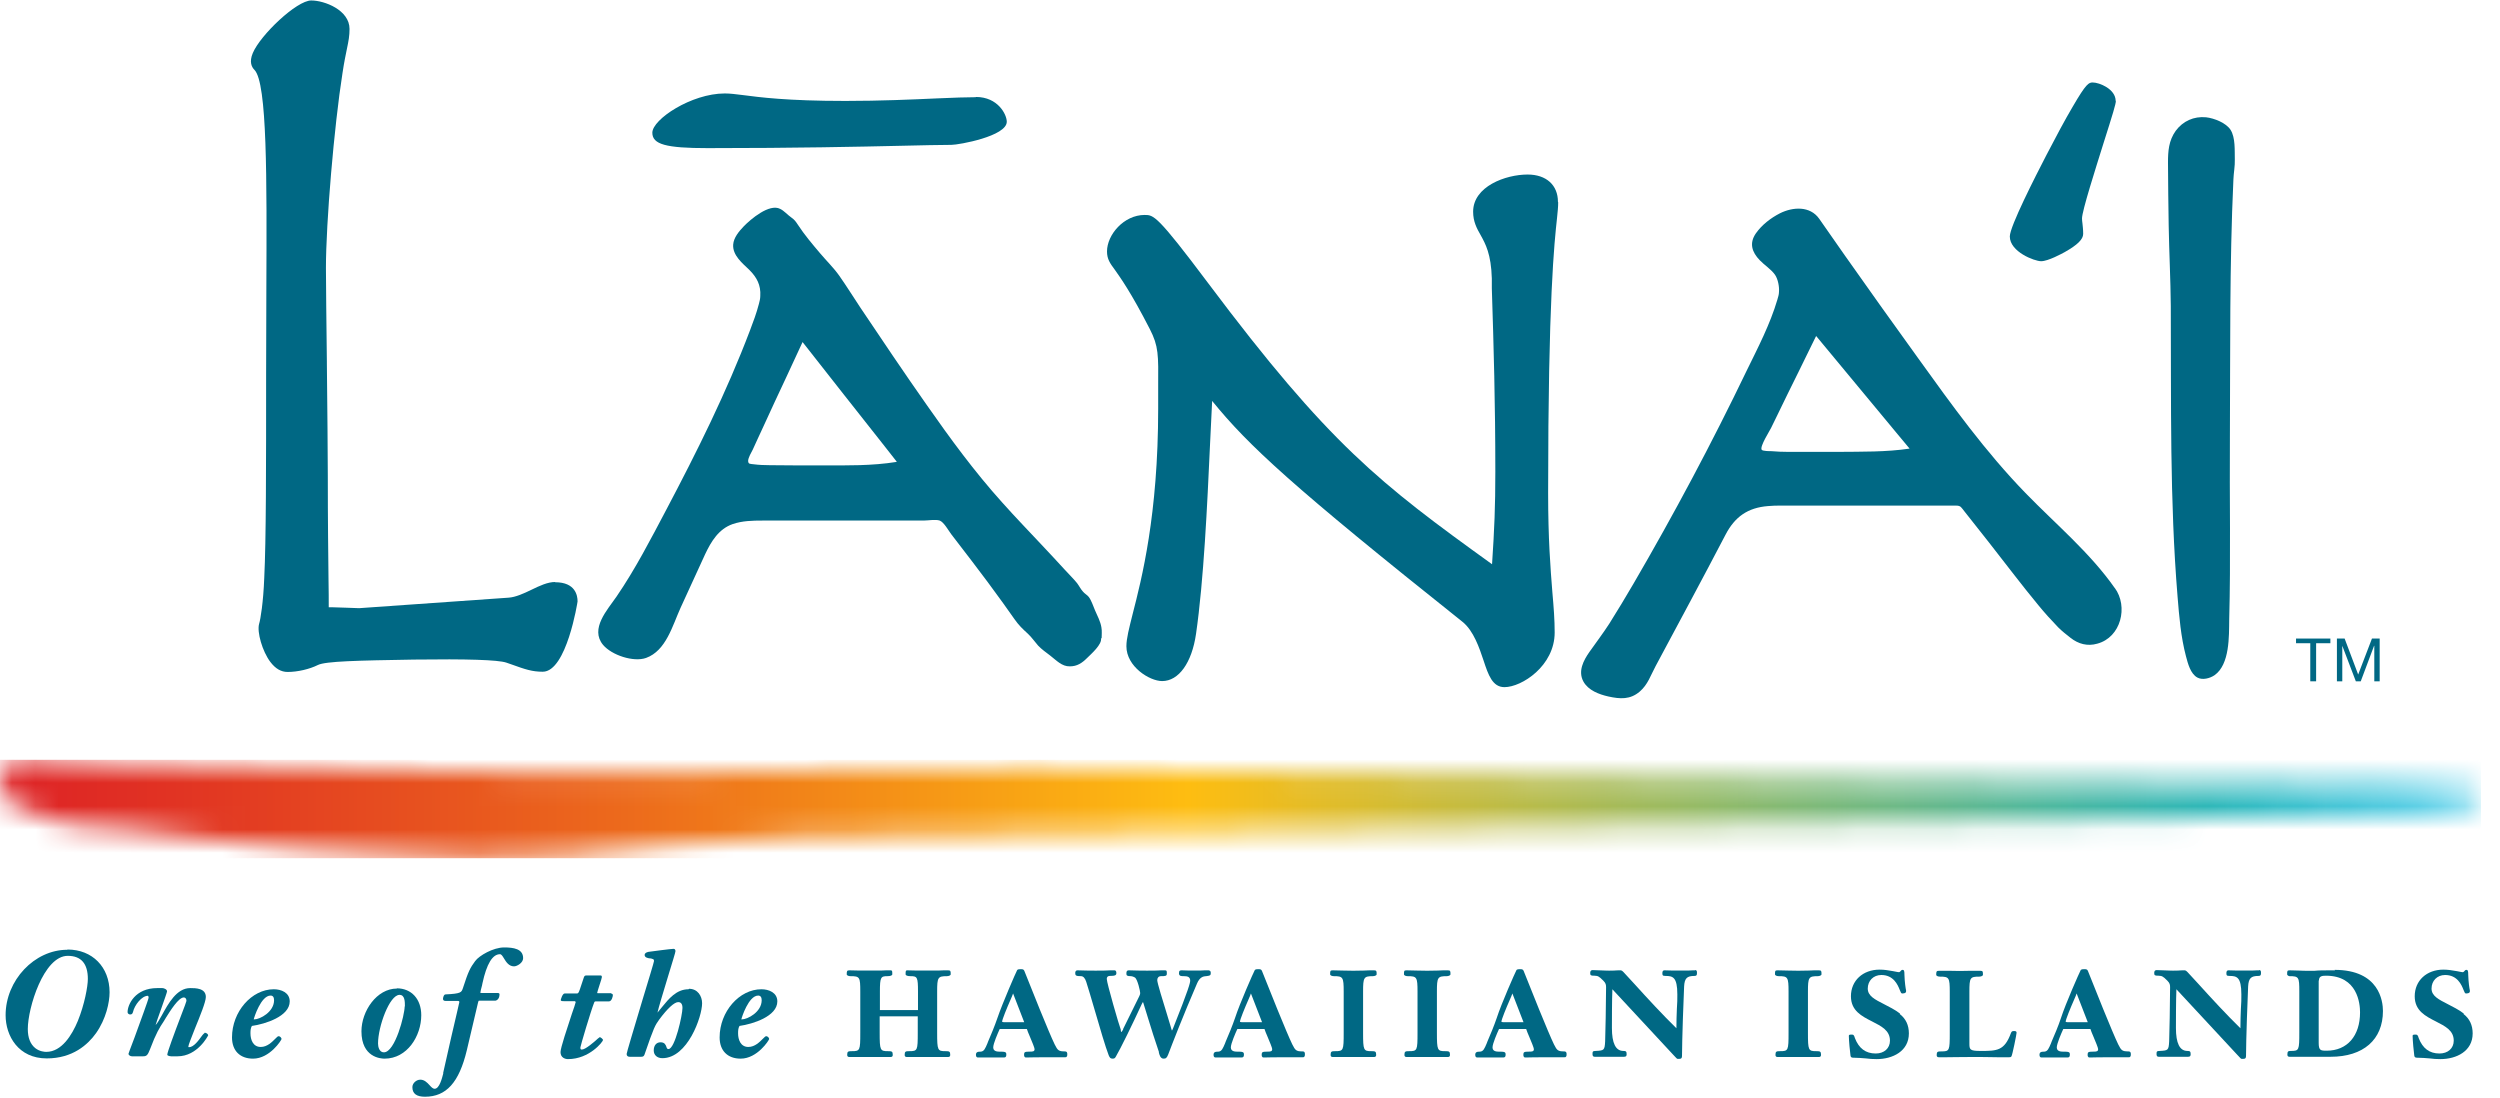<svg viewBox="0 0 107 47" fill="none" xmlns="http://www.w3.org/2000/svg">
<g clip-path="url(#clip0_388_35201)">
<mask id="mask0_388_35201" style="mask-type:luminance" maskUnits="userSpaceOnUse" x="-1" y="32" width="108" height="5">
<path d="M-1.95317e-05 33.21C-1.95317e-05 33.7 0.4 34.67 1.15 34.67C1.51 34.67 2.27 35.38 4.19 35.38C4.63 35.38 5.05 35.42 5.44 35.47C8.95 36.12 17.9 36.72 20.18 36.72C22.61 36.72 25.29 36.58 28.93 36.12C30.18 35.96 31.66 35.89 33.56 35.86C33.82 35.86 33.89 35.83 34.23 35.81C34.76 35.79 36.53 35.77 40.39 35.73C93.23 35.2 106.18 34.98 106.18 34.16C106.18 33.34 102.78 33.76 81.87 33.4C43.54 32.73 36.55 32.86 32.28 32.99C30.02 33.06 28.53 33.13 23.57 33.08C18.22 33.05 9.8 32.73 5.91 32.73C5.76 32.73 5.6 32.73 5.43 32.74C4.46 32.65 3.05 32.52 1.05 32.52C0.47 32.52 -0.02 32.67 -0.02 33.21" fill="white"></path>
</mask>
<g mask="url(#mask0_388_35201)">
<path d="M106.19 32.52H0V36.73H106.19V32.52Z" fill="url(#paint0_linear_388_35201)"></path>
</g>
<path d="M98.27 27.53H98.88V29.16H99.13V27.53H99.74V27.33H98.27V27.53Z" fill="#006884"></path>
<path d="M101.52 27.33L100.93 28.87L100.35 27.33H100.02V29.16H100.25V27.64L100.83 29.16H101.04L101.61 27.64H101.62V29.16H101.85V27.33H101.52Z" fill="#006884"></path>
<path d="M90.52 25.18C89.45 23.65 87.98 22.43 86.69 21.1C84.98 19.34 83.54 17.34 82.11 15.35C81.05 13.88 79.99 12.4 78.95 10.92C78.59 10.4 78.22 9.88 77.86 9.36C77.47 8.81 76.74 8.85 76.18 9.13C75.79 9.33 75.41 9.62 75.15 9.99C74.86 10.41 74.98 10.79 75.32 11.14C75.52 11.35 75.8 11.52 75.97 11.76C76.1 11.95 76.16 12.28 76.14 12.5C76.14 12.61 76.1 12.72 76.07 12.83C75.76 13.88 75.24 14.88 74.76 15.86C73.27 18.96 71.65 22 69.92 24.97C69.58 25.55 69.24 26.12 68.88 26.69C68.61 27.11 68.31 27.5 68.03 27.9C67.77 28.27 67.53 28.73 67.77 29.17C67.98 29.55 68.44 29.72 68.84 29.81C69.34 29.92 69.77 29.95 70.18 29.6C70.53 29.3 70.65 28.9 70.86 28.51C71.86 26.64 72.87 24.77 73.85 22.89C74.25 22.12 74.8 21.73 75.67 21.66C76.01 21.63 76.36 21.64 76.7 21.64H83.72C83.93 21.64 83.94 21.72 84.08 21.89C84.43 22.33 84.78 22.78 85.13 23.22C85.83 24.11 86.52 25.03 87.24 25.9C87.51 26.23 87.8 26.55 88.09 26.85C88.25 27.01 88.44 27.16 88.62 27.3C88.95 27.56 89.34 27.67 89.76 27.55C90.78 27.28 91.1 25.96 90.51 25.16M81.73 19.2C80.73 19.35 79.69 19.33 78.68 19.34C77.96 19.34 77.24 19.34 76.52 19.34C76.29 19.34 76.05 19.33 75.82 19.31C75.75 19.31 75.44 19.31 75.4 19.25C75.31 19.11 75.75 18.43 75.8 18.32C75.87 18.17 75.95 18.02 76.02 17.87C76.34 17.2 76.67 16.54 77 15.87C77.24 15.37 77.49 14.88 77.73 14.38C78.9 15.79 80.07 17.2 81.23 18.6C81.4 18.8 81.56 19 81.73 19.2Z" fill="#006884"></path>
<path d="M95.65 6.83C95.64 6.44 95.68 5.9 95.47 5.56C95.28 5.26 94.77 5.06 94.42 5.02C93.9 4.97 93.43 5.18 93.12 5.6C92.82 6.02 92.79 6.47 92.79 6.96C92.79 7.86 92.81 8.75 92.82 9.66C92.84 10.81 92.9 11.95 92.91 13.1C92.93 17.24 92.86 21.41 93.2 25.54C93.27 26.39 93.34 27.26 93.56 28.09C93.64 28.39 93.75 28.84 94.05 29C94.27 29.12 94.59 29.03 94.78 28.9C95.44 28.44 95.4 27.22 95.41 26.53C95.48 23.92 95.42 21.31 95.44 18.7C95.46 15.03 95.42 11.35 95.59 7.68C95.6 7.4 95.66 7.11 95.65 6.83Z" fill="#006884"></path>
<path d="M66.68 8.64C66.68 7.92 66.18 7.47 65.38 7.47C64.44 7.47 63.05 7.98 63.05 9.06C63.05 9.49 63.21 9.78 63.37 10.06C63.58 10.44 63.82 10.87 63.85 11.92V12.34C63.93 14.85 64 17.23 64 20.19C64 21.7 63.96 22.63 63.86 24.15C59.06 20.69 56.89 19.03 51.71 12.12C49.52 9.2 49.38 9.2 48.99 9.2C48.1 9.2 47.38 10.05 47.38 10.76C47.38 11.09 47.51 11.27 47.71 11.54C47.95 11.88 48.4 12.5 49.21 14.08C49.59 14.82 49.58 15.18 49.57 16.55C49.57 16.82 49.57 17.14 49.57 17.49C49.57 22.04 48.86 24.79 48.48 26.27C48.32 26.91 48.21 27.33 48.21 27.66C48.21 28.53 49.2 29.15 49.74 29.15C50.45 29.15 51.01 28.37 51.19 27.13C51.52 24.85 51.67 21.62 51.79 19.01C51.82 18.33 51.85 17.7 51.88 17.16C53.44 19.08 55.3 20.8 62.59 26.61C63.07 26.99 63.32 27.74 63.5 28.28C63.7 28.89 63.88 29.41 64.39 29.41C65.13 29.41 66.54 28.5 66.54 27.07C66.54 26.53 66.5 26.01 66.44 25.33C66.36 24.32 66.26 23.07 66.26 21.1C66.26 12.77 66.53 10.36 66.64 9.34C66.67 9.05 66.69 8.86 66.69 8.66" fill="#006884"></path>
<path d="M47.15 27.33C47.15 27.17 47.17 27.01 47.14 26.85C47.1 26.6 46.97 26.36 46.87 26.13C46.79 25.95 46.72 25.71 46.6 25.55C46.53 25.46 46.42 25.41 46.35 25.32C46.25 25.21 46.19 25.08 46.1 24.96C45.93 24.75 45.73 24.56 45.55 24.36C45.25 24.03 44.94 23.7 44.64 23.38C44.05 22.75 43.45 22.13 42.88 21.49C41.71 20.19 40.67 18.77 39.67 17.34C38.7 15.96 37.76 14.56 36.82 13.16C36.52 12.71 36.23 12.24 35.92 11.8C35.68 11.46 35.37 11.16 35.1 10.84C34.77 10.45 34.43 10.05 34.15 9.62C34.05 9.47 34.01 9.41 33.87 9.31C33.71 9.2 33.56 9.02 33.39 8.94C32.93 8.7 32.13 9.38 31.83 9.69C31.63 9.9 31.4 10.17 31.38 10.47C31.35 10.93 31.78 11.27 32.07 11.55C32.39 11.87 32.57 12.2 32.54 12.67C32.54 12.78 32.51 12.9 32.48 13.01C32.38 13.4 32.24 13.77 32.1 14.14C31.1 16.78 29.83 19.33 28.51 21.83C27.85 23.08 27.19 24.36 26.39 25.53C26 26.1 25.24 26.91 25.81 27.6C26.18 28.04 27.11 28.35 27.65 28.16C28.51 27.85 28.78 26.78 29.13 26.01C29.48 25.25 29.83 24.48 30.18 23.72C30.44 23.17 30.76 22.64 31.36 22.43C31.77 22.29 32.21 22.28 32.64 22.28C33.38 22.28 34.11 22.28 34.85 22.28H39.53C39.72 22.28 40.04 22.22 40.22 22.28C40.4 22.35 40.59 22.7 40.71 22.86C41.01 23.25 41.3 23.63 41.6 24.02C42.05 24.61 42.5 25.21 42.93 25.81C43.09 26.04 43.26 26.27 43.42 26.5C43.6 26.76 43.77 26.92 44 27.13C44.16 27.28 44.28 27.46 44.43 27.63C44.58 27.79 44.78 27.93 44.95 28.06C45.21 28.26 45.45 28.53 45.79 28.52C46.1 28.52 46.31 28.38 46.53 28.16C46.69 28 47.19 27.57 47.12 27.31M38.37 19.77C37.33 19.94 36.24 19.92 35.18 19.92C34.44 19.92 33.69 19.92 32.95 19.91C32.72 19.91 32.48 19.9 32.25 19.87C32.1 19.85 32.03 19.87 32.02 19.73C32.02 19.59 32.16 19.36 32.22 19.24C32.29 19.09 32.36 18.93 32.43 18.78C32.51 18.6 32.6 18.42 32.68 18.24C33 17.54 33.32 16.85 33.65 16.15C33.88 15.65 34.12 15.14 34.35 14.64C35.52 16.13 36.69 17.62 37.87 19.11C38.04 19.32 38.21 19.54 38.38 19.76" fill="#006884"></path>
<path d="M23.76 24.91C23.44 24.91 23.1 25.07 22.75 25.24C22.42 25.4 22.07 25.56 21.77 25.58L15.37 26.03C15.22 26.03 14.44 25.99 14.19 25.99C14.14 25.99 14.1 25.99 14.07 25.99C14.07 25.68 14.07 25.29 14.06 24.77C14.05 23.76 14.03 22.37 14.03 20.35C14.03 19.49 14.01 17.5 13.99 15.57V15.49C13.97 13.75 13.95 12.11 13.95 11.47C13.95 9.54 14.3 5.4 14.66 3.12C14.73 2.65 14.8 2.33 14.85 2.08C14.92 1.75 14.96 1.53 14.96 1.24C14.96 0.43 13.89 0.02 13.32 0.02C12.7 0.02 11.15 1.49 10.82 2.27C10.66 2.65 10.77 2.87 10.89 2.99C11.44 3.55 11.42 7.64 11.4 12.37C11.4 13.51 11.39 14.73 11.39 16.02C11.39 19.99 11.39 23.13 11.31 24.73C11.27 25.78 11.15 26.51 11.09 26.7C10.99 27.05 11.23 27.88 11.57 28.33C11.79 28.62 12.03 28.76 12.31 28.76C12.74 28.76 13.25 28.64 13.61 28.46C13.94 28.3 15.31 28.27 17.72 28.23C19.98 28.2 21.31 28.24 21.67 28.36L21.9 28.44C22.48 28.65 22.78 28.75 23.23 28.75C24.25 28.75 24.72 25.76 24.72 25.74C24.72 25.49 24.63 24.92 23.76 24.92" fill="#006884"></path>
<path d="M41.76 4.16C41.37 4.16 40.82 4.18 40.13 4.21C39.04 4.26 37.67 4.32 36.18 4.32C33.67 4.32 32.5 4.16 31.8 4.07C31.48 4.03 31.25 4 31.02 4C29.59 4 27.92 5.11 27.92 5.68C27.92 6.18 28.5 6.34 30.29 6.34C34.05 6.34 36.76 6.28 38.55 6.24C39.47 6.22 40.2 6.2 40.72 6.2C41.04 6.2 43.09 5.83 43.09 5.21C43.09 4.9 42.71 4.15 41.77 4.15" fill="#006884"></path>
<path d="M90.55 4.32C90.55 3.81 89.85 3.53 89.57 3.53C89.4 3.53 89.29 3.57 88.71 4.57C88.39 5.11 88 5.84 87.59 6.63C87.12 7.54 86.02 9.69 86.02 10.12C86.02 10.78 87.08 11.18 87.36 11.18C87.66 11.18 88.26 10.85 88.37 10.79C88.92 10.48 89.16 10.24 89.16 10.01C89.16 9.82 89.14 9.68 89.13 9.57C89.12 9.49 89.11 9.42 89.11 9.35C89.11 9.03 89.69 7.22 90.03 6.13C90.43 4.87 90.56 4.45 90.56 4.31" fill="#006884"></path>
<path d="M2.88 40.65C1.47 40.65 0.24 41.96 0.24 43.45C0.24 44.34 0.79 45.3 2 45.3C3.11 45.3 3.76 44.71 4.11 44.22C4.54 43.61 4.69 42.9 4.69 42.47C4.69 41.39 3.95 40.64 2.89 40.64M3.76 41.9C3.76 42.21 3.62 42.99 3.33 43.7C3.08 44.3 2.64 45.02 1.98 45.02C1.92 45.02 1.7 45.01 1.51 44.86C1.3 44.69 1.19 44.42 1.19 44.04C1.19 43.14 1.87 40.91 2.9 40.91C3.47 40.91 3.76 41.24 3.76 41.9Z" fill="#006884"></path>
<path d="M8.75 44.22C8.75 44.22 8.7 44.25 8.63 44.35C8.5 44.53 8.29 44.82 8.09 44.82C8.09 44.82 8.06 44.82 8.06 44.8C8.06 44.73 8.2 44.39 8.34 44.03C8.56 43.49 8.81 42.88 8.81 42.67C8.81 42.29 8.37 42.29 8.14 42.29C7.56 42.29 7.2 42.96 6.93 43.45C6.82 43.64 6.73 43.81 6.66 43.87C6.68 43.79 6.79 43.48 6.89 43.2C7.05 42.75 7.15 42.46 7.15 42.43C7.15 42.34 7.01 42.29 6.95 42.29H6.73C5.78 42.29 5.46 43 5.46 43.32C5.46 43.38 5.52 43.42 5.57 43.42C5.66 43.42 5.67 43.37 5.69 43.32C5.76 43.01 6.07 42.62 6.33 42.62C6.34 42.62 6.36 42.65 6.36 42.7C6.36 42.77 5.98 43.79 5.76 44.4C5.54 44.98 5.5 45.09 5.5 45.1C5.5 45.17 5.59 45.21 5.65 45.21H6.12C6.27 45.21 6.32 45.17 6.42 44.91C6.68 44.22 6.83 43.98 7.01 43.71C7.03 43.67 7.07 43.62 7.1 43.56C7.29 43.26 7.64 42.69 7.87 42.69C7.87 42.69 7.98 42.69 7.98 42.84C7.98 42.86 7.88 43.13 7.76 43.44C7.44 44.28 7.16 45.04 7.16 45.14C7.16 45.2 7.32 45.21 7.32 45.21H7.6C8.46 45.21 8.91 44.32 8.91 44.31C8.91 44.27 8.84 44.2 8.76 44.2" fill="#006884"></path>
<path d="M11.72 42.34C10.77 42.34 9.93 43.3 9.93 44.4C9.93 44.97 10.27 45.31 10.83 45.31C11.55 45.31 12.05 44.51 12.05 44.47C12.05 44.43 12 44.35 11.92 44.35C11.89 44.35 11.85 44.39 11.78 44.46C11.65 44.59 11.44 44.81 11.16 44.81C10.83 44.81 10.72 44.5 10.72 44.23C10.72 44.14 10.72 44.01 10.78 43.91C11.35 43.83 12.4 43.5 12.4 42.86C12.4 42.48 12.03 42.34 11.72 42.34ZM11.58 42.61C11.68 42.61 11.73 42.68 11.73 42.81C11.73 43.31 11.13 43.63 10.88 43.63H10.86C10.87 43.56 11.17 42.61 11.58 42.61Z" fill="#006884"></path>
<path d="M16.99 42.31C16.12 42.31 15.47 43.28 15.47 44.14C15.47 45.26 16.3 45.31 16.46 45.31C17.43 45.31 18.03 44.34 18.03 43.45C18.03 42.76 17.61 42.3 16.98 42.3M17.32 43.07C17.32 43.44 16.91 45.04 16.43 45.04C16.23 45.04 16.18 44.8 16.18 44.66C16.18 43.94 16.67 42.58 17.1 42.58C17.33 42.58 17.33 42.87 17.33 43.08" fill="#006884"></path>
<path d="M21.58 40.55C21.11 40.55 20.51 40.9 20.34 41.13C20.12 41.43 20.05 41.56 19.81 42.3C19.75 42.47 19.74 42.53 19.07 42.56C18.99 42.56 18.96 42.71 18.96 42.75C18.96 42.81 19 42.84 19.07 42.84H19.6C19.64 42.84 19.66 42.856 19.66 42.89C19.66 42.89 19.62 43.07 19.56 43.33C19.44 43.85 19.21 44.81 18.97 45.91V45.95C18.92 46.14 18.81 46.6 18.6 46.6C18.53 46.6 18.46 46.53 18.38 46.44C18.28 46.33 18.16 46.21 17.99 46.21C17.82 46.21 17.65 46.36 17.65 46.53C17.65 46.81 17.83 46.94 18.19 46.94C19.1 46.94 19.65 46.33 19.98 44.95L20.46 42.91C20.48 42.83 20.48 42.83 20.52 42.83H21.2C21.2 42.83 21.38 42.81 21.38 42.55C21.38 42.52 21.34 42.5 21.31 42.5H20.63C20.56 42.5 20.56 42.5 20.56 42.48C20.56 42.45 20.6 42.28 20.63 42.18C20.64 42.14 20.65 42.1 20.65 42.08C20.83 41.25 21.08 40.84 21.4 40.84C21.46 40.84 21.51 40.92 21.57 41.02C21.66 41.17 21.78 41.36 22 41.36C22.13 41.36 22.39 41.21 22.39 41.01C22.39 40.61 21.98 40.55 21.57 40.55" fill="#006884"></path>
<path d="M26.17 42.51H25.59C25.59 42.51 25.56 42.51 25.56 42.49C25.56 42.47 25.61 42.32 25.65 42.19C25.72 41.98 25.76 41.85 25.76 41.82C25.76 41.8 25.76 41.75 25.71 41.75H25.09C25.04 41.75 25.01 41.77 24.99 41.83L24.82 42.34C24.77 42.48 24.75 42.52 24.7 42.52H24.17C24.07 42.52 24 42.79 24 42.8C24 42.85 24.07 42.85 24.13 42.85H24.61C24.61 42.85 24.64 42.88 24.64 42.89C24.64 42.92 24.56 43.15 24.47 43.41C24.28 43.99 23.99 44.85 23.99 45.03C23.99 45.27 24.19 45.33 24.31 45.33C25.23 45.33 25.81 44.58 25.81 44.51C25.81 44.48 25.71 44.39 25.67 44.39C25.67 44.39 25.643 44.41 25.59 44.45C25.45 44.58 25.06 44.92 24.91 44.92C24.86 44.92 24.84 44.92 24.84 44.83C24.84 44.78 25.29 43.26 25.43 42.91C25.45 42.86 25.47 42.86 25.51 42.86H26.06C26.19 42.86 26.23 42.63 26.23 42.6C26.23 42.55 26.21 42.53 26.16 42.53" fill="#006884"></path>
<path d="M29.47 42.34C28.95 42.34 28.62 42.75 28.32 43.12C28.26 43.2 28.2 43.27 28.14 43.34C28.18 43.15 28.4 42.42 28.58 41.83C28.78 41.17 28.91 40.76 28.91 40.71C28.91 40.65 28.88 40.61 28.83 40.61C28.73 40.61 27.89 40.72 27.75 40.74C27.65 40.76 27.59 40.81 27.59 40.87C27.59 40.98 27.72 41.01 27.82 41.02C27.84 41.02 27.87 41.02 27.89 41.03C27.99 41.06 27.99 41.07 27.99 41.14C27.99 41.18 27.74 42 27.5 42.79C27.09 44.16 26.82 45.06 26.82 45.11C26.82 45.19 26.87 45.23 26.95 45.23H27.44C27.52 45.23 27.55 45.21 27.58 45.15C28 43.93 28.03 43.9 28.22 43.63C28.57 43.16 28.86 42.89 29.03 42.89C29.19 42.89 29.21 43.05 29.21 43.14C29.21 43.43 28.89 44.9 28.61 44.9C28.56 44.9 28.54 44.87 28.52 44.8C28.49 44.72 28.45 44.61 28.27 44.61C28.09 44.61 27.98 44.75 27.98 44.96C27.98 45.16 28.13 45.29 28.35 45.29C29.43 45.29 30.05 43.51 30.05 42.94C30.05 42.63 29.86 42.32 29.49 42.32" fill="#006884"></path>
<path d="M32.59 42.34C31.64 42.34 30.8 43.3 30.8 44.4C30.8 44.97 31.14 45.31 31.7 45.31C32.42 45.31 32.92 44.51 32.92 44.47C32.92 44.43 32.87 44.35 32.79 44.35C32.76 44.35 32.72 44.39 32.65 44.46C32.52 44.59 32.31 44.81 32.03 44.81C31.7 44.81 31.59 44.5 31.59 44.23C31.59 44.14 31.59 44.01 31.65 43.91C32.22 43.83 33.27 43.5 33.27 42.86C33.27 42.48 32.9 42.34 32.59 42.34ZM32.45 42.61C32.55 42.61 32.6 42.68 32.6 42.81C32.6 43.31 32 43.63 31.75 43.63H31.73C31.74 43.56 32.04 42.61 32.45 42.61Z" fill="#006884"></path>
<path d="M40.59 41.53C40.44 41.53 40.29 41.53 40.15 41.54C39.86 41.54 39.55 41.54 39.26 41.54C39.12 41.54 38.97 41.53 38.82 41.53C38.76 41.53 38.76 41.58 38.76 41.7C38.76 41.75 38.84 41.78 38.97 41.78C39.26 41.78 39.29 41.82 39.29 42.44V43.23H37.66V42.44C37.66 41.82 37.7 41.78 37.98 41.78C38.11 41.78 38.19 41.75 38.19 41.7C38.19 41.58 38.19 41.53 38.13 41.53C37.98 41.53 37.83 41.53 37.69 41.54C37.4 41.54 37.09 41.54 36.8 41.54C36.66 41.54 36.5 41.53 36.36 41.53C36.25 41.53 36.24 41.56 36.24 41.7C36.24 41.75 36.32 41.78 36.4 41.78C36.8 41.78 36.82 41.82 36.82 42.44V44.2C36.82 44.96 36.81 44.99 36.46 44.99C36.3 44.99 36.26 45 36.26 45.15C36.26 45.21 36.29 45.24 36.35 45.24C36.5 45.24 36.65 45.24 36.79 45.24C37.08 45.24 37.39 45.24 37.68 45.24C37.82 45.24 37.98 45.24 38.12 45.24C38.18 45.24 38.21 45.21 38.21 45.15C38.21 45 38.17 44.99 38.01 44.99C37.67 44.99 37.65 44.96 37.65 44.2V43.5H39.28V44.2C39.28 44.96 39.27 44.99 38.92 44.99C38.76 44.99 38.72 45 38.72 45.15C38.72 45.21 38.75 45.24 38.81 45.24C38.96 45.24 39.11 45.24 39.25 45.24C39.54 45.24 39.85 45.24 40.14 45.24C40.28 45.24 40.43 45.24 40.58 45.24C40.64 45.24 40.67 45.21 40.67 45.15C40.67 45 40.63 44.99 40.47 44.99C40.13 44.99 40.11 44.96 40.11 44.2V42.44C40.11 41.83 40.14 41.78 40.53 41.78C40.6 41.78 40.69 41.75 40.69 41.7C40.69 41.57 40.69 41.53 40.58 41.53" fill="#006884"></path>
<path d="M45.58 45C45.31 45 45.27 44.96 45.14 44.7C44.9 44.21 44.12 42.26 43.84 41.55C43.81 41.49 43.78 41.48 43.68 41.48C43.64 41.48 43.55 41.48 43.53 41.53C43.48 41.62 42.9 42.95 42.69 43.57C42.57 43.92 42.42 44.28 42.29 44.58C42.28 44.61 42.27 44.64 42.26 44.66C42.17 44.87 42.12 45 41.98 45.01C41.84 45.01 41.77 45.03 41.77 45.15C41.77 45.23 41.81 45.26 41.85 45.26C41.94 45.26 42.03 45.26 42.11 45.26C42.3 45.26 42.49 45.26 42.67 45.26C42.77 45.26 42.87 45.26 42.97 45.26C43.07 45.26 43.07 45.18 43.07 45.13C43.07 45.02 43.02 45.01 42.76 45.01C42.55 45.01 42.51 44.91 42.51 44.83C42.51 44.67 42.71 44.21 42.78 44.06C42.78 44.04 42.8 44.04 42.85 44.04H43.95C43.97 44.11 44.02 44.23 44.08 44.37C44.17 44.58 44.28 44.85 44.28 44.9C44.28 45 44.22 45.01 44.07 45.01C43.86 45.01 43.83 45.03 43.83 45.14C43.83 45.17 43.83 45.26 43.91 45.26C43.91 45.26 43.93 45.26 43.96 45.26C44.05 45.26 44.28 45.25 44.73 45.25C44.87 45.25 45.01 45.25 45.15 45.25C45.29 45.25 45.44 45.25 45.59 45.25C45.61 45.25 45.64 45.25 45.65 45.23C45.68 45.2 45.68 45.16 45.68 45.13C45.68 45.07 45.68 45 45.57 45M43.84 43.75H42.98C42.91 43.75 42.89 43.73 42.89 43.73C42.89 43.64 43.1 43.13 43.25 42.79C43.3 42.68 43.34 42.58 43.36 42.52L43.84 43.76V43.75Z" fill="#006884"></path>
<path d="M51.77 41.53C51.59 41.53 51.47 41.53 51.36 41.54C51.29 41.54 51.23 41.54 51.18 41.54C51.1 41.54 51.01 41.54 50.91 41.54C50.81 41.54 50.7 41.53 50.59 41.53C50.51 41.53 50.46 41.53 50.46 41.66C50.46 41.79 50.59 41.78 50.67 41.78C50.81 41.78 50.94 41.8 50.94 41.97C50.94 42.06 50.89 42.3 50.22 43.98C50.2 44.03 50.17 44.1 50.16 44.11C50.15 44.1 50.13 44.03 50.1 43.92C50.07 43.82 50.01 43.62 49.94 43.39C49.78 42.87 49.53 42.07 49.53 41.95C49.53 41.85 49.59 41.78 49.69 41.78C49.89 41.78 49.94 41.77 49.94 41.67C49.94 41.57 49.94 41.53 49.87 41.53C49.74 41.53 49.61 41.53 49.48 41.54C49.23 41.55 48.96 41.54 48.71 41.54C48.58 41.54 48.45 41.53 48.32 41.53C48.21 41.53 48.21 41.6 48.21 41.68C48.21 41.75 48.24 41.78 48.4 41.78C48.46 41.78 48.55 41.82 48.58 41.84C48.69 41.93 48.8 42.42 48.8 42.5C48.8 42.56 48.77 42.62 48.75 42.66L48.07 44.04V44.06C48.03 44.12 48.01 44.17 48 44.17C47.98 44.17 47.97 44.12 47.97 44.1C47.97 44.1 47.97 44.08 47.97 44.07C47.9 43.9 47.37 42.07 47.37 41.9C47.37 41.79 47.45 41.77 47.49 41.77C47.73 41.77 47.78 41.74 47.78 41.65C47.78 41.62 47.78 41.53 47.7 41.53C47.56 41.53 47.43 41.53 47.29 41.54C47.03 41.54 46.76 41.55 46.5 41.54C46.38 41.54 46.25 41.53 46.12 41.53C46.03 41.53 46.02 41.6 46.02 41.65C46.02 41.75 46.05 41.78 46.27 41.78C46.36 41.78 46.44 41.86 46.49 42.02C46.56 42.23 46.7 42.71 46.85 43.22C47.07 43.98 47.32 44.83 47.45 45.16C47.49 45.25 47.51 45.31 47.63 45.31C47.71 45.31 47.73 45.27 47.76 45.22C47.95 44.9 48.47 43.84 48.86 42.99C48.9 42.91 48.91 42.89 48.92 42.89C48.92 42.89 48.92 42.9 48.93 42.91C49 43.14 49.07 43.36 49.14 43.59C49.28 44.05 49.43 44.52 49.6 45.02C49.6 45.02 49.6 45.04 49.6 45.05C49.62 45.13 49.66 45.31 49.8 45.31C49.9 45.31 49.94 45.28 50 45.13C50.17 44.68 50.63 43.49 51.23 42.1C51.35 41.81 51.51 41.79 51.6 41.78H51.62C51.78 41.76 51.82 41.75 51.82 41.66C51.82 41.6 51.82 41.54 51.74 41.54" fill="#006884"></path>
<path d="M55.75 45C55.48 45 55.44 44.96 55.31 44.7C55.07 44.21 54.29 42.26 54.01 41.55C53.98 41.49 53.95 41.48 53.85 41.48C53.81 41.48 53.72 41.48 53.7 41.53C53.65 41.62 53.06 42.95 52.86 43.57C52.74 43.92 52.59 44.28 52.46 44.58C52.45 44.61 52.44 44.63 52.43 44.66C52.34 44.87 52.29 45 52.15 45.01C52.01 45.01 51.94 45.03 51.94 45.15C51.94 45.23 51.98 45.26 52.02 45.26C52.11 45.26 52.2 45.26 52.28 45.26C52.47 45.26 52.66 45.26 52.84 45.26C52.94 45.26 53.04 45.26 53.14 45.26C53.24 45.26 53.24 45.18 53.24 45.13C53.24 45.02 53.19 45.01 52.93 45.01C52.72 45.01 52.68 44.91 52.68 44.83C52.68 44.67 52.88 44.21 52.95 44.06C52.95 44.04 52.97 44.04 53.02 44.04H54.12C54.14 44.11 54.19 44.23 54.25 44.37C54.34 44.58 54.45 44.85 54.45 44.9C54.45 45 54.39 45.01 54.24 45.01C54.03 45.01 54 45.03 54 45.14C54 45.17 54 45.26 54.08 45.26C54.08 45.26 54.1 45.26 54.13 45.26C54.22 45.26 54.45 45.25 54.9 45.25C55.04 45.25 55.18 45.25 55.32 45.25C55.46 45.25 55.61 45.25 55.76 45.25C55.78 45.25 55.81 45.25 55.82 45.23C55.85 45.2 55.85 45.16 55.85 45.13C55.85 45.07 55.85 45 55.75 45ZM54.02 43.75H53.16C53.09 43.75 53.07 43.73 53.07 43.73C53.07 43.64 53.28 43.13 53.43 42.79C53.48 42.68 53.52 42.58 53.54 42.52L54.02 43.76V43.75Z" fill="#006884"></path>
<path d="M58.81 41.53C58.66 41.53 58.51 41.53 58.37 41.54C58.08 41.55 57.77 41.55 57.48 41.54C57.34 41.54 57.19 41.53 57.04 41.53C56.93 41.53 56.93 41.56 56.93 41.7C56.93 41.75 57.01 41.78 57.09 41.78C57.48 41.78 57.51 41.82 57.51 42.44V44.2C57.51 44.96 57.5 44.99 57.15 44.99C56.99 44.99 56.95 45 56.95 45.15C56.95 45.21 56.98 45.24 57.04 45.24C57.19 45.24 57.34 45.24 57.48 45.24C57.77 45.24 58.08 45.24 58.37 45.24C58.51 45.24 58.66 45.24 58.81 45.24C58.87 45.24 58.9 45.21 58.9 45.15C58.9 45 58.86 44.99 58.7 44.99C58.36 44.99 58.34 44.96 58.34 44.2V42.44C58.34 41.83 58.37 41.78 58.76 41.78C58.83 41.78 58.92 41.75 58.92 41.7C58.92 41.57 58.92 41.53 58.81 41.53Z" fill="#006884"></path>
<path d="M61.97 41.53C61.82 41.53 61.67 41.53 61.53 41.54C61.24 41.55 60.93 41.55 60.64 41.54C60.5 41.54 60.35 41.53 60.2 41.53C60.09 41.53 60.09 41.56 60.09 41.7C60.09 41.75 60.17 41.78 60.25 41.78C60.64 41.78 60.67 41.82 60.67 42.44V44.2C60.67 44.96 60.66 44.99 60.31 44.99C60.15 44.99 60.11 45 60.11 45.15C60.11 45.21 60.14 45.24 60.2 45.24C60.35 45.24 60.5 45.24 60.64 45.24C60.93 45.24 61.24 45.24 61.53 45.24C61.67 45.24 61.82 45.24 61.97 45.24C62.03 45.24 62.06 45.21 62.06 45.15C62.06 45 62.02 44.99 61.86 44.99C61.52 44.99 61.5 44.96 61.5 44.2V42.44C61.5 41.83 61.53 41.78 61.92 41.78C61.99 41.78 62.08 41.75 62.08 41.7C62.08 41.57 62.08 41.53 61.97 41.53Z" fill="#006884"></path>
<path d="M66.95 45C66.68 45 66.64 44.96 66.51 44.7C66.27 44.21 65.49 42.26 65.21 41.55C65.18 41.49 65.15 41.48 65.05 41.48C65.01 41.48 64.92 41.48 64.9 41.53C64.85 41.62 64.26 42.95 64.06 43.57C63.94 43.92 63.79 44.28 63.66 44.58C63.65 44.61 63.64 44.63 63.63 44.66C63.54 44.87 63.49 45 63.35 45.01C63.21 45.01 63.14 45.03 63.14 45.15C63.14 45.23 63.18 45.26 63.22 45.26C63.31 45.26 63.4 45.26 63.48 45.26C63.67 45.26 63.86 45.26 64.04 45.26C64.14 45.26 64.24 45.26 64.34 45.26C64.44 45.26 64.44 45.18 64.44 45.13C64.44 45.02 64.39 45.01 64.13 45.01C63.92 45.01 63.88 44.91 63.88 44.83C63.88 44.67 64.08 44.21 64.15 44.06C64.15 44.04 64.17 44.04 64.22 44.04H65.32C65.34 44.11 65.39 44.23 65.45 44.37C65.54 44.58 65.65 44.85 65.65 44.9C65.65 45 65.59 45.01 65.44 45.01C65.23 45.01 65.2 45.03 65.2 45.14C65.2 45.17 65.2 45.26 65.28 45.26C65.28 45.26 65.3 45.26 65.33 45.26C65.42 45.26 65.65 45.25 66.1 45.25C66.24 45.25 66.38 45.25 66.52 45.25C66.66 45.25 66.81 45.25 66.96 45.25C66.98 45.25 67.01 45.25 67.02 45.23C67.05 45.2 67.05 45.16 67.05 45.13C67.05 45.07 67.05 45 66.94 45M65.21 43.75H64.35C64.28 43.75 64.26 43.73 64.26 43.73C64.26 43.64 64.47 43.13 64.62 42.79C64.67 42.68 64.71 42.58 64.73 42.52L65.21 43.76V43.75Z" fill="#006884"></path>
<path d="M72.54 41.53C72.54 41.53 72.37 41.53 72.24 41.54C72.1 41.54 71.97 41.54 71.91 41.54C71.86 41.54 71.74 41.54 71.62 41.54C71.47 41.54 71.32 41.53 71.24 41.53C71.15 41.53 71.15 41.62 71.15 41.65C71.15 41.73 71.15 41.77 71.28 41.77C71.59 41.77 71.79 41.81 71.79 42.56C71.79 42.74 71.79 42.95 71.77 43.18C71.76 43.43 71.75 43.72 71.75 44.01C71.13 43.4 70.53 42.75 69.96 42.12C69.8 41.95 69.65 41.78 69.49 41.61C69.49 41.61 69.42 41.53 69.37 41.53C69.3 41.53 69.19 41.53 69.07 41.54C68.93 41.54 68.79 41.55 68.71 41.54C68.61 41.54 68.28 41.52 68.16 41.52C68.1 41.52 68.06 41.56 68.06 41.64C68.06 41.75 68.09 41.76 68.24 41.76C68.39 41.77 68.42 41.77 68.62 41.97C68.73 42.08 68.74 42.15 68.74 42.26C68.74 42.87 68.71 44.36 68.7 44.57C68.68 44.96 68.65 44.96 68.3 44.98C68.17 44.98 68.16 45.01 68.16 45.1C68.16 45.16 68.16 45.23 68.26 45.23C68.37 45.23 68.47 45.23 68.58 45.23C68.78 45.23 69 45.23 69.2 45.23C69.3 45.23 69.41 45.23 69.51 45.23C69.6 45.23 69.62 45.19 69.62 45.12C69.62 45 69.59 44.98 69.47 44.98C69.15 44.973 68.99 44.647 68.99 44C68.99 43.8 68.99 42.79 69.01 42.34L71.61 45.14C71.76 45.31 71.78 45.32 71.81 45.32C71.94 45.32 71.99 45.32 71.99 45.18C71.99 44.59 72.06 42.56 72.08 42.22C72.1 41.87 72.2 41.77 72.52 41.77C72.63 41.77 72.63 41.71 72.63 41.64C72.63 41.58 72.63 41.52 72.55 41.52" fill="#006884"></path>
<path d="M77.85 41.53C77.7 41.53 77.55 41.53 77.41 41.54C77.12 41.55 76.81 41.55 76.52 41.54C76.38 41.54 76.23 41.53 76.08 41.53C75.97 41.53 75.97 41.56 75.97 41.7C75.97 41.75 76.05 41.78 76.13 41.78C76.52 41.78 76.55 41.82 76.55 42.44V44.2C76.55 44.96 76.54 44.99 76.19 44.99C76.03 44.99 75.99 45 75.99 45.15C75.99 45.21 76.02 45.24 76.08 45.24C76.23 45.24 76.38 45.24 76.52 45.24C76.81 45.24 77.12 45.24 77.41 45.24C77.55 45.24 77.7 45.24 77.85 45.24C77.91 45.24 77.94 45.21 77.94 45.15C77.94 45 77.9 44.99 77.74 44.99C77.4 44.99 77.38 44.96 77.38 44.2V42.44C77.38 41.83 77.41 41.78 77.8 41.78C77.87 41.78 77.96 41.75 77.96 41.7C77.96 41.57 77.96 41.53 77.85 41.53Z" fill="#006884"></path>
<path d="M81.32 43.38C81.1 43.21 80.85 43.09 80.64 42.98C80.25 42.78 79.94 42.63 79.94 42.31C79.94 41.98 80.18 41.73 80.52 41.73C81.04 41.73 81.22 42.14 81.31 42.37C81.35 42.47 81.37 42.52 81.41 42.52C81.45 42.52 81.58 42.52 81.58 42.43C81.58 42.43 81.58 42.41 81.58 42.39C81.56 42.3 81.52 42.05 81.51 41.72C81.51 41.57 81.5 41.51 81.43 41.51C81.39 41.51 81.36 41.54 81.34 41.57C81.32 41.59 81.3 41.61 81.28 41.61C81.26 41.61 81.19 41.6 81.1 41.58C81.07 41.58 81.03 41.56 80.99 41.56C80.82 41.53 80.65 41.5 80.45 41.5C79.73 41.5 79.22 41.97 79.22 42.64C79.22 43.26 79.68 43.49 80.13 43.72C80.52 43.92 80.89 44.1 80.89 44.54C80.89 44.87 80.64 45.09 80.28 45.09C79.85 45.09 79.56 44.87 79.39 44.43C79.36 44.33 79.34 44.28 79.27 44.28C79.19 44.28 79.13 44.28 79.13 44.33C79.13 44.51 79.18 45.05 79.2 45.17C79.21 45.27 79.28 45.27 79.33 45.27C79.54 45.27 79.7 45.29 79.86 45.3C80.01 45.32 80.15 45.33 80.32 45.33C81.01 45.33 81.7 44.99 81.7 44.23C81.7 43.88 81.57 43.6 81.31 43.4" fill="#006884"></path>
<path d="M86.2 44.13C86.14 44.13 86.1 44.13 86.07 44.21C85.79 44.98 85.47 44.98 84.76 44.98C84.3 44.98 84.29 44.92 84.29 44.65V42.45C84.29 41.84 84.32 41.8 84.71 41.8C84.78 41.8 84.87 41.77 84.87 41.72C84.87 41.59 84.87 41.55 84.76 41.55C84.61 41.55 84.46 41.55 84.32 41.55C84.03 41.56 83.72 41.56 83.43 41.55C83.28 41.55 83.13 41.55 82.99 41.55C82.88 41.55 82.87 41.58 82.87 41.72C82.87 41.77 82.95 41.8 83.03 41.8C83.42 41.8 83.45 41.84 83.45 42.45V44.21C83.45 44.97 83.44 45 83.09 45C82.93 45 82.89 45.01 82.89 45.16C82.89 45.22 82.92 45.25 82.98 45.25C83.08 45.25 83.19 45.25 83.32 45.25C83.54 45.25 83.83 45.24 84.34 45.24C84.68 45.24 85.13 45.24 85.49 45.25C85.72 45.25 85.9 45.25 85.99 45.25C86.03 45.25 86.07 45.25 86.09 45.21C86.13 45.16 86.31 44.26 86.31 44.2C86.31 44.13 86.25 44.13 86.21 44.13" fill="#006884"></path>
<path d="M91.1 45C90.83 45 90.79 44.96 90.66 44.7C90.42 44.21 89.64 42.26 89.36 41.55C89.33 41.49 89.3 41.48 89.2 41.48C89.16 41.48 89.07 41.48 89.05 41.53C89 41.62 88.41 42.95 88.21 43.57C88.09 43.93 87.94 44.28 87.81 44.58C87.8 44.61 87.79 44.63 87.78 44.66C87.69 44.87 87.64 45 87.5 45.01C87.36 45.01 87.29 45.03 87.29 45.15C87.29 45.23 87.33 45.26 87.37 45.26C87.46 45.26 87.55 45.26 87.63 45.26C87.82 45.26 88.01 45.26 88.19 45.26C88.29 45.26 88.39 45.26 88.49 45.26C88.59 45.26 88.59 45.18 88.59 45.13C88.59 45.02 88.54 45.01 88.28 45.01C88.07 45.01 88.03 44.91 88.03 44.83C88.03 44.67 88.23 44.21 88.3 44.06C88.3 44.04 88.32 44.04 88.37 44.04H89.47C89.49 44.11 89.54 44.23 89.6 44.37C89.69 44.58 89.8 44.85 89.8 44.9C89.8 45 89.74 45.01 89.59 45.01C89.38 45.01 89.35 45.03 89.35 45.14C89.35 45.17 89.35 45.26 89.43 45.26C89.43 45.26 89.45 45.26 89.48 45.26C89.57 45.26 89.8 45.25 90.25 45.25C90.39 45.25 90.53 45.25 90.67 45.25C90.81 45.25 90.96 45.25 91.11 45.25C91.13 45.25 91.16 45.25 91.17 45.23C91.2 45.2 91.2 45.16 91.2 45.13C91.2 45.07 91.2 45 91.09 45M89.36 43.75H88.5C88.43 43.75 88.41 43.73 88.41 43.73C88.41 43.64 88.62 43.13 88.77 42.79C88.82 42.68 88.86 42.58 88.88 42.52L89.36 43.76V43.75Z" fill="#006884"></path>
<path d="M96.68 41.53C96.68 41.53 96.51 41.53 96.38 41.54C96.24 41.54 96.11 41.54 96.05 41.54C96 41.54 95.88 41.54 95.76 41.54C95.61 41.54 95.46 41.53 95.38 41.53C95.29 41.53 95.29 41.62 95.29 41.65C95.29 41.73 95.29 41.77 95.42 41.77C95.73 41.77 95.93 41.81 95.93 42.56C95.93 42.74 95.93 42.95 95.91 43.18C95.9 43.43 95.89 43.72 95.89 44.01C95.27 43.4 94.67 42.75 94.1 42.12C93.94 41.95 93.79 41.78 93.63 41.61C93.63 41.61 93.56 41.53 93.51 41.53C93.44 41.53 93.33 41.53 93.21 41.54C93.07 41.54 92.92 41.55 92.85 41.54C92.75 41.54 92.42 41.52 92.3 41.52C92.24 41.52 92.2 41.56 92.2 41.64C92.2 41.75 92.23 41.76 92.38 41.76C92.53 41.77 92.56 41.77 92.76 41.97C92.87 42.08 92.88 42.15 92.88 42.26C92.88 42.87 92.85 44.36 92.84 44.57C92.82 44.96 92.79 44.96 92.44 44.98C92.31 44.98 92.3 45.01 92.3 45.1C92.3 45.16 92.3 45.23 92.4 45.23C92.51 45.23 92.61 45.23 92.72 45.23C92.92 45.23 93.14 45.23 93.34 45.23C93.44 45.23 93.55 45.23 93.65 45.23C93.74 45.23 93.76 45.19 93.76 45.12C93.76 45 93.73 44.98 93.61 44.98C93.29 44.973 93.13 44.647 93.13 44C93.13 43.8 93.13 42.79 93.15 42.34L95.75 45.14C95.9 45.31 95.92 45.32 95.95 45.32C96.08 45.32 96.13 45.32 96.13 45.18C96.13 44.59 96.2 42.56 96.22 42.22C96.24 41.87 96.34 41.77 96.66 41.77C96.77 41.77 96.77 41.71 96.77 41.64C96.77 41.58 96.77 41.52 96.69 41.52" fill="#006884"></path>
<path d="M99.94 41.53C99.48 41.53 99.23 41.53 99.06 41.55C98.97 41.55 98.91 41.55 98.84 41.55C98.69 41.55 98.53 41.55 98.38 41.54C98.25 41.54 98.12 41.53 98 41.53C97.89 41.53 97.89 41.56 97.89 41.7C97.89 41.75 97.97 41.78 97.99 41.78C98.39 41.78 98.41 41.82 98.41 42.43V44.19C98.41 44.95 98.4 44.98 98.05 44.98C97.93 44.98 97.9 45 97.9 45.14C97.9 45.2 97.93 45.23 97.99 45.23C98.11 45.23 98.24 45.23 98.37 45.23C98.66 45.23 98.98 45.23 99.29 45.23C99.44 45.23 99.59 45.23 99.75 45.23C101.15 45.23 101.99 44.5 101.99 43.27C101.99 42.86 101.84 41.51 99.92 41.51M99.25 41.97C99.25 41.78 99.38 41.76 99.55 41.76C100.91 41.76 101.01 42.96 101.01 43.33C101.01 44.34 100.46 44.97 99.58 44.97C99.32 44.97 99.24 44.96 99.24 44.63V41.96L99.25 41.97Z" fill="#006884"></path>
<path d="M105.45 43.38C105.23 43.21 104.98 43.09 104.77 42.98C104.38 42.78 104.07 42.63 104.07 42.31C104.07 41.98 104.31 41.73 104.65 41.73C105.17 41.73 105.35 42.14 105.44 42.37C105.48 42.47 105.5 42.52 105.54 42.52C105.58 42.52 105.71 42.52 105.71 42.43C105.71 42.43 105.71 42.41 105.71 42.39C105.69 42.3 105.65 42.05 105.64 41.72C105.64 41.57 105.63 41.51 105.56 41.51C105.52 41.51 105.49 41.54 105.47 41.57C105.45 41.59 105.43 41.61 105.41 41.61C105.39 41.61 105.32 41.6 105.23 41.58C105.2 41.58 105.16 41.56 105.12 41.56C104.95 41.53 104.77 41.5 104.58 41.5C103.86 41.5 103.35 41.97 103.35 42.64C103.35 43.26 103.81 43.49 104.26 43.72C104.65 43.92 105.02 44.1 105.02 44.54C105.02 44.87 104.77 45.09 104.41 45.09C103.98 45.09 103.69 44.87 103.52 44.43C103.49 44.33 103.47 44.28 103.4 44.28C103.32 44.28 103.26 44.28 103.26 44.33C103.26 44.51 103.31 45.05 103.33 45.17C103.34 45.27 103.41 45.27 103.46 45.27C103.67 45.27 103.83 45.29 103.99 45.3C104.14 45.32 104.28 45.33 104.45 45.33C105.14 45.33 105.83 44.99 105.83 44.23C105.83 43.88 105.7 43.6 105.44 43.4" fill="#006884"></path>
</g>
<defs>
<linearGradient id="paint0_linear_388_35201" x1="-1.16" y1="34.276" x2="105.03" y2="34.276" gradientUnits="userSpaceOnUse">
<stop stop-color="#DD1F26"></stop>
<stop offset="0.08" stop-color="#E13323"></stop>
<stop offset="0.26" stop-color="#EC691C"></stop>
<stop offset="0.49" stop-color="#FEBD11"></stop>
<stop offset="0.61" stop-color="#C0BB42"></stop>
<stop offset="0.88" stop-color="#37B7B0"></stop>
<stop offset="1" stop-color="#00B6DD"></stop>
</linearGradient>
<clipPath id="clip0_388_35201">
<rect width="106.19" height="46.95" fill="white"></rect>
</clipPath>
</defs>
</svg>
